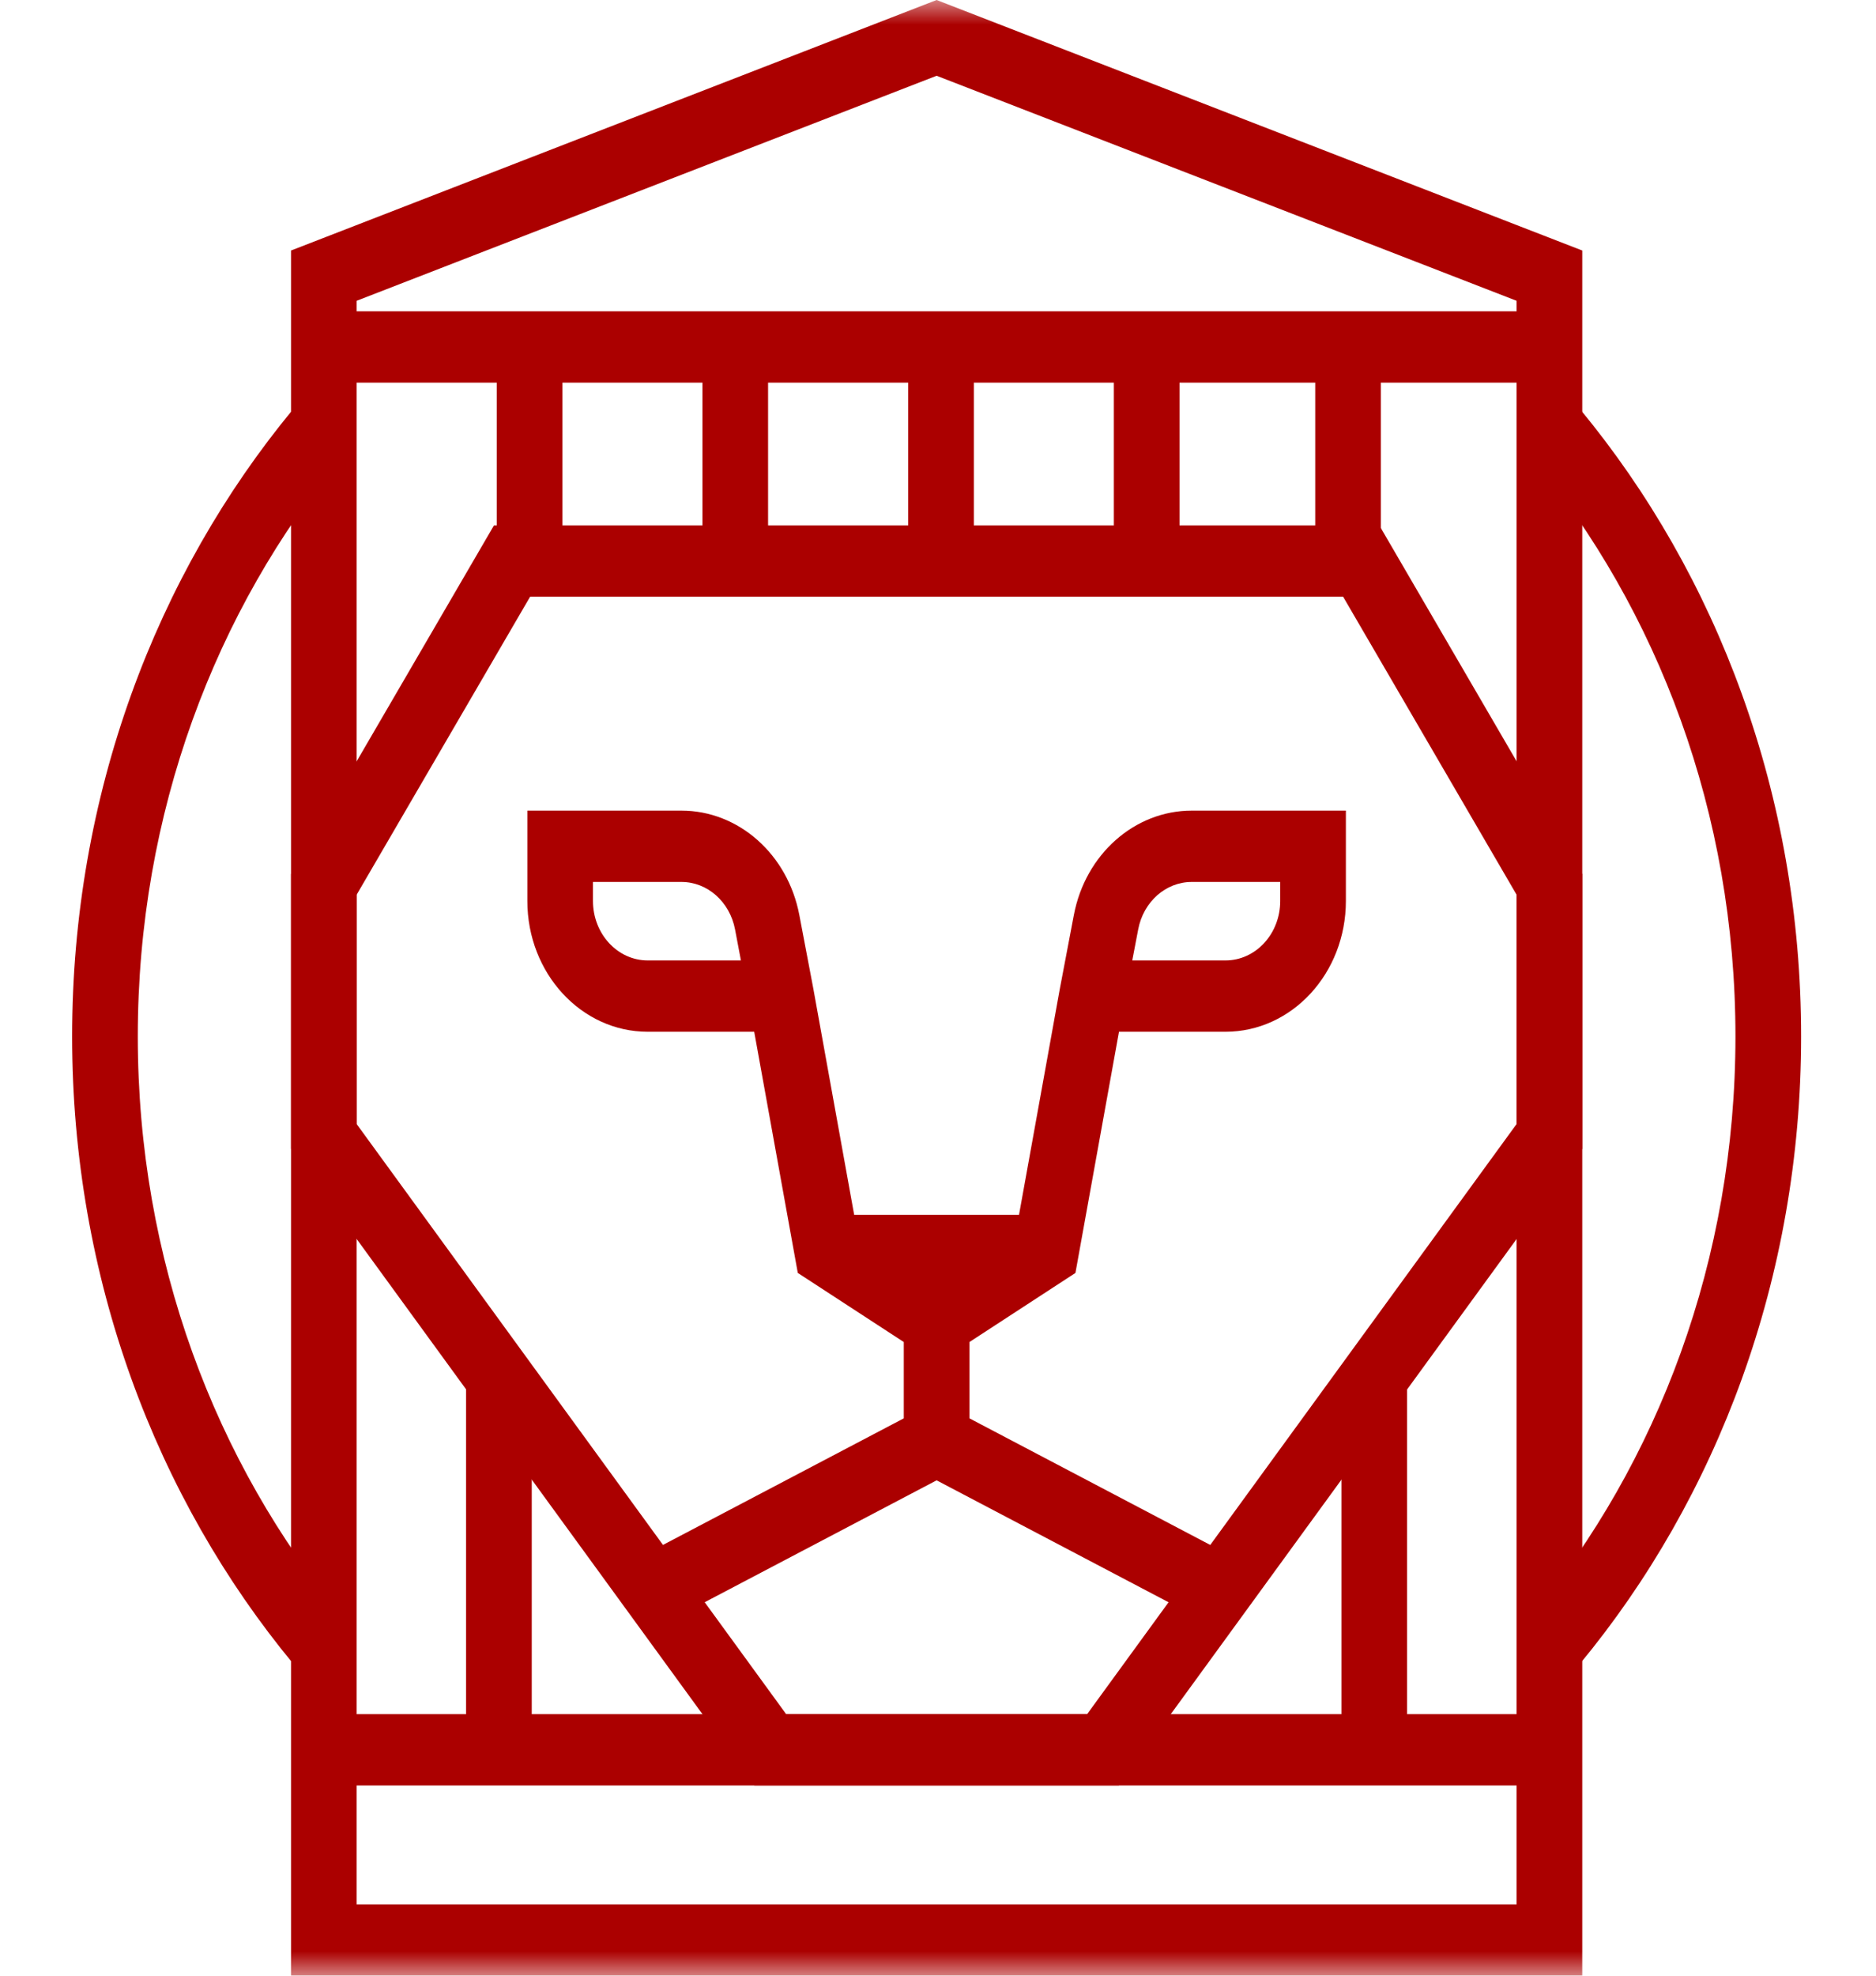 <svg width="38" height="40" viewBox="0 0 38 40" fill="none" xmlns="http://www.w3.org/2000/svg">
<g clip-path="url(#clip0_58_179)">
<mask id="mask0_58_179" style="mask-type:luminance" maskUnits="userSpaceOnUse" x="0" y="0" width="38" height="40">
<path d="M37.317 0H0.627V40H37.317V0Z" fill="white"/>
</mask>
<g mask="url(#mask0_58_179)">
<path fill-rule="evenodd" clip-rule="evenodd" d="M6.936 9.239C4.359 12.352 2.791 16.468 2.791 20.984C2.791 25.499 4.359 29.615 6.936 32.728L5.947 33.694C3.159 30.326 1.461 25.869 1.461 20.984C1.461 16.098 3.159 11.641 5.947 8.273L6.936 9.239ZM35.153 20.984C35.153 16.468 33.585 12.352 31.007 9.239L31.996 8.273C34.785 11.641 36.483 16.098 36.483 20.984C36.483 25.869 34.785 30.326 31.996 33.694L31.007 32.728C33.585 29.615 35.153 25.499 35.153 20.984Z" fill="#AB0000"/>
<path fill-rule="evenodd" clip-rule="evenodd" d="M18.972 0L32.05 5.072V40H5.895V5.072L18.972 0ZM7.224 6.09V38.556H30.72V6.09L18.972 1.534L7.224 6.09Z" fill="#AB0000"/>
<path fill-rule="evenodd" clip-rule="evenodd" d="M10.682 16.412H13.803C14.96 16.412 15.957 17.295 16.191 18.525L16.476 20.024L17.302 24.596H20.641L21.467 20.024L21.752 18.525C21.986 17.295 22.983 16.412 24.14 16.412H27.262V18.241C27.262 19.704 26.17 20.889 24.823 20.889H22.666L21.784 25.772L19.637 27.171V28.716L24.758 31.407L24.179 32.707L18.972 29.971L13.764 32.707L13.185 31.407L18.307 28.716V27.171L16.16 25.772L15.277 20.889H13.12C11.773 20.889 10.682 19.704 10.682 18.241V16.412ZM15.008 19.445H13.12C12.508 19.445 12.011 18.906 12.011 18.241V17.856H13.803C14.329 17.856 14.782 18.257 14.889 18.817L15.008 19.445ZM22.935 19.445H24.823C25.436 19.445 25.932 18.906 25.932 18.241V17.856H24.14C23.614 17.856 23.161 18.257 23.055 18.817L22.935 19.445Z" fill="#AB0000"/>
<path fill-rule="evenodd" clip-rule="evenodd" d="M6.559 6.303H31.384V7.747H6.559V6.303Z" fill="#AB0000"/>
<path fill-rule="evenodd" clip-rule="evenodd" d="M6.559 34.705H31.384V36.149H6.559V34.705Z" fill="#AB0000"/>
<path fill-rule="evenodd" clip-rule="evenodd" d="M10.062 11.356V7.023H11.393V11.356H10.062Z" fill="#AB0000"/>
<path fill-rule="evenodd" clip-rule="evenodd" d="M14.229 11.356V7.023H15.558V11.356H14.229Z" fill="#AB0000"/>
<path fill-rule="evenodd" clip-rule="evenodd" d="M18.396 11.356V7.023H19.726V11.356H18.396Z" fill="#AB0000"/>
<path fill-rule="evenodd" clip-rule="evenodd" d="M10.006 10.637H27.939L32.05 17.697V23.259L22.663 36.15H15.281L5.895 23.259V17.697L10.006 10.637ZM10.738 12.081L7.224 18.115V22.757L15.925 34.706H22.02L30.72 22.757V18.115L27.206 12.081H10.738Z" fill="#AB0000"/>
<path fill-rule="evenodd" clip-rule="evenodd" d="M22.562 11.356V7.023H23.892V11.356H22.562Z" fill="#AB0000"/>
<path fill-rule="evenodd" clip-rule="evenodd" d="M26.641 11.356V7.023H27.971V11.356H26.641Z" fill="#AB0000"/>
<path fill-rule="evenodd" clip-rule="evenodd" d="M9.441 35.425V27.723H10.771V35.425H9.441Z" fill="#AB0000"/>
<path fill-rule="evenodd" clip-rule="evenodd" d="M27.172 35.425V27.723H28.502V35.425H27.172Z" fill="#AB0000"/>
</g>
</g>
<defs>
<clipPath id="clip0_58_179">
<rect width="36.69" height="40" fill="white" transform="translate(0.627)"/>
</clipPath>
</defs>
</svg>
